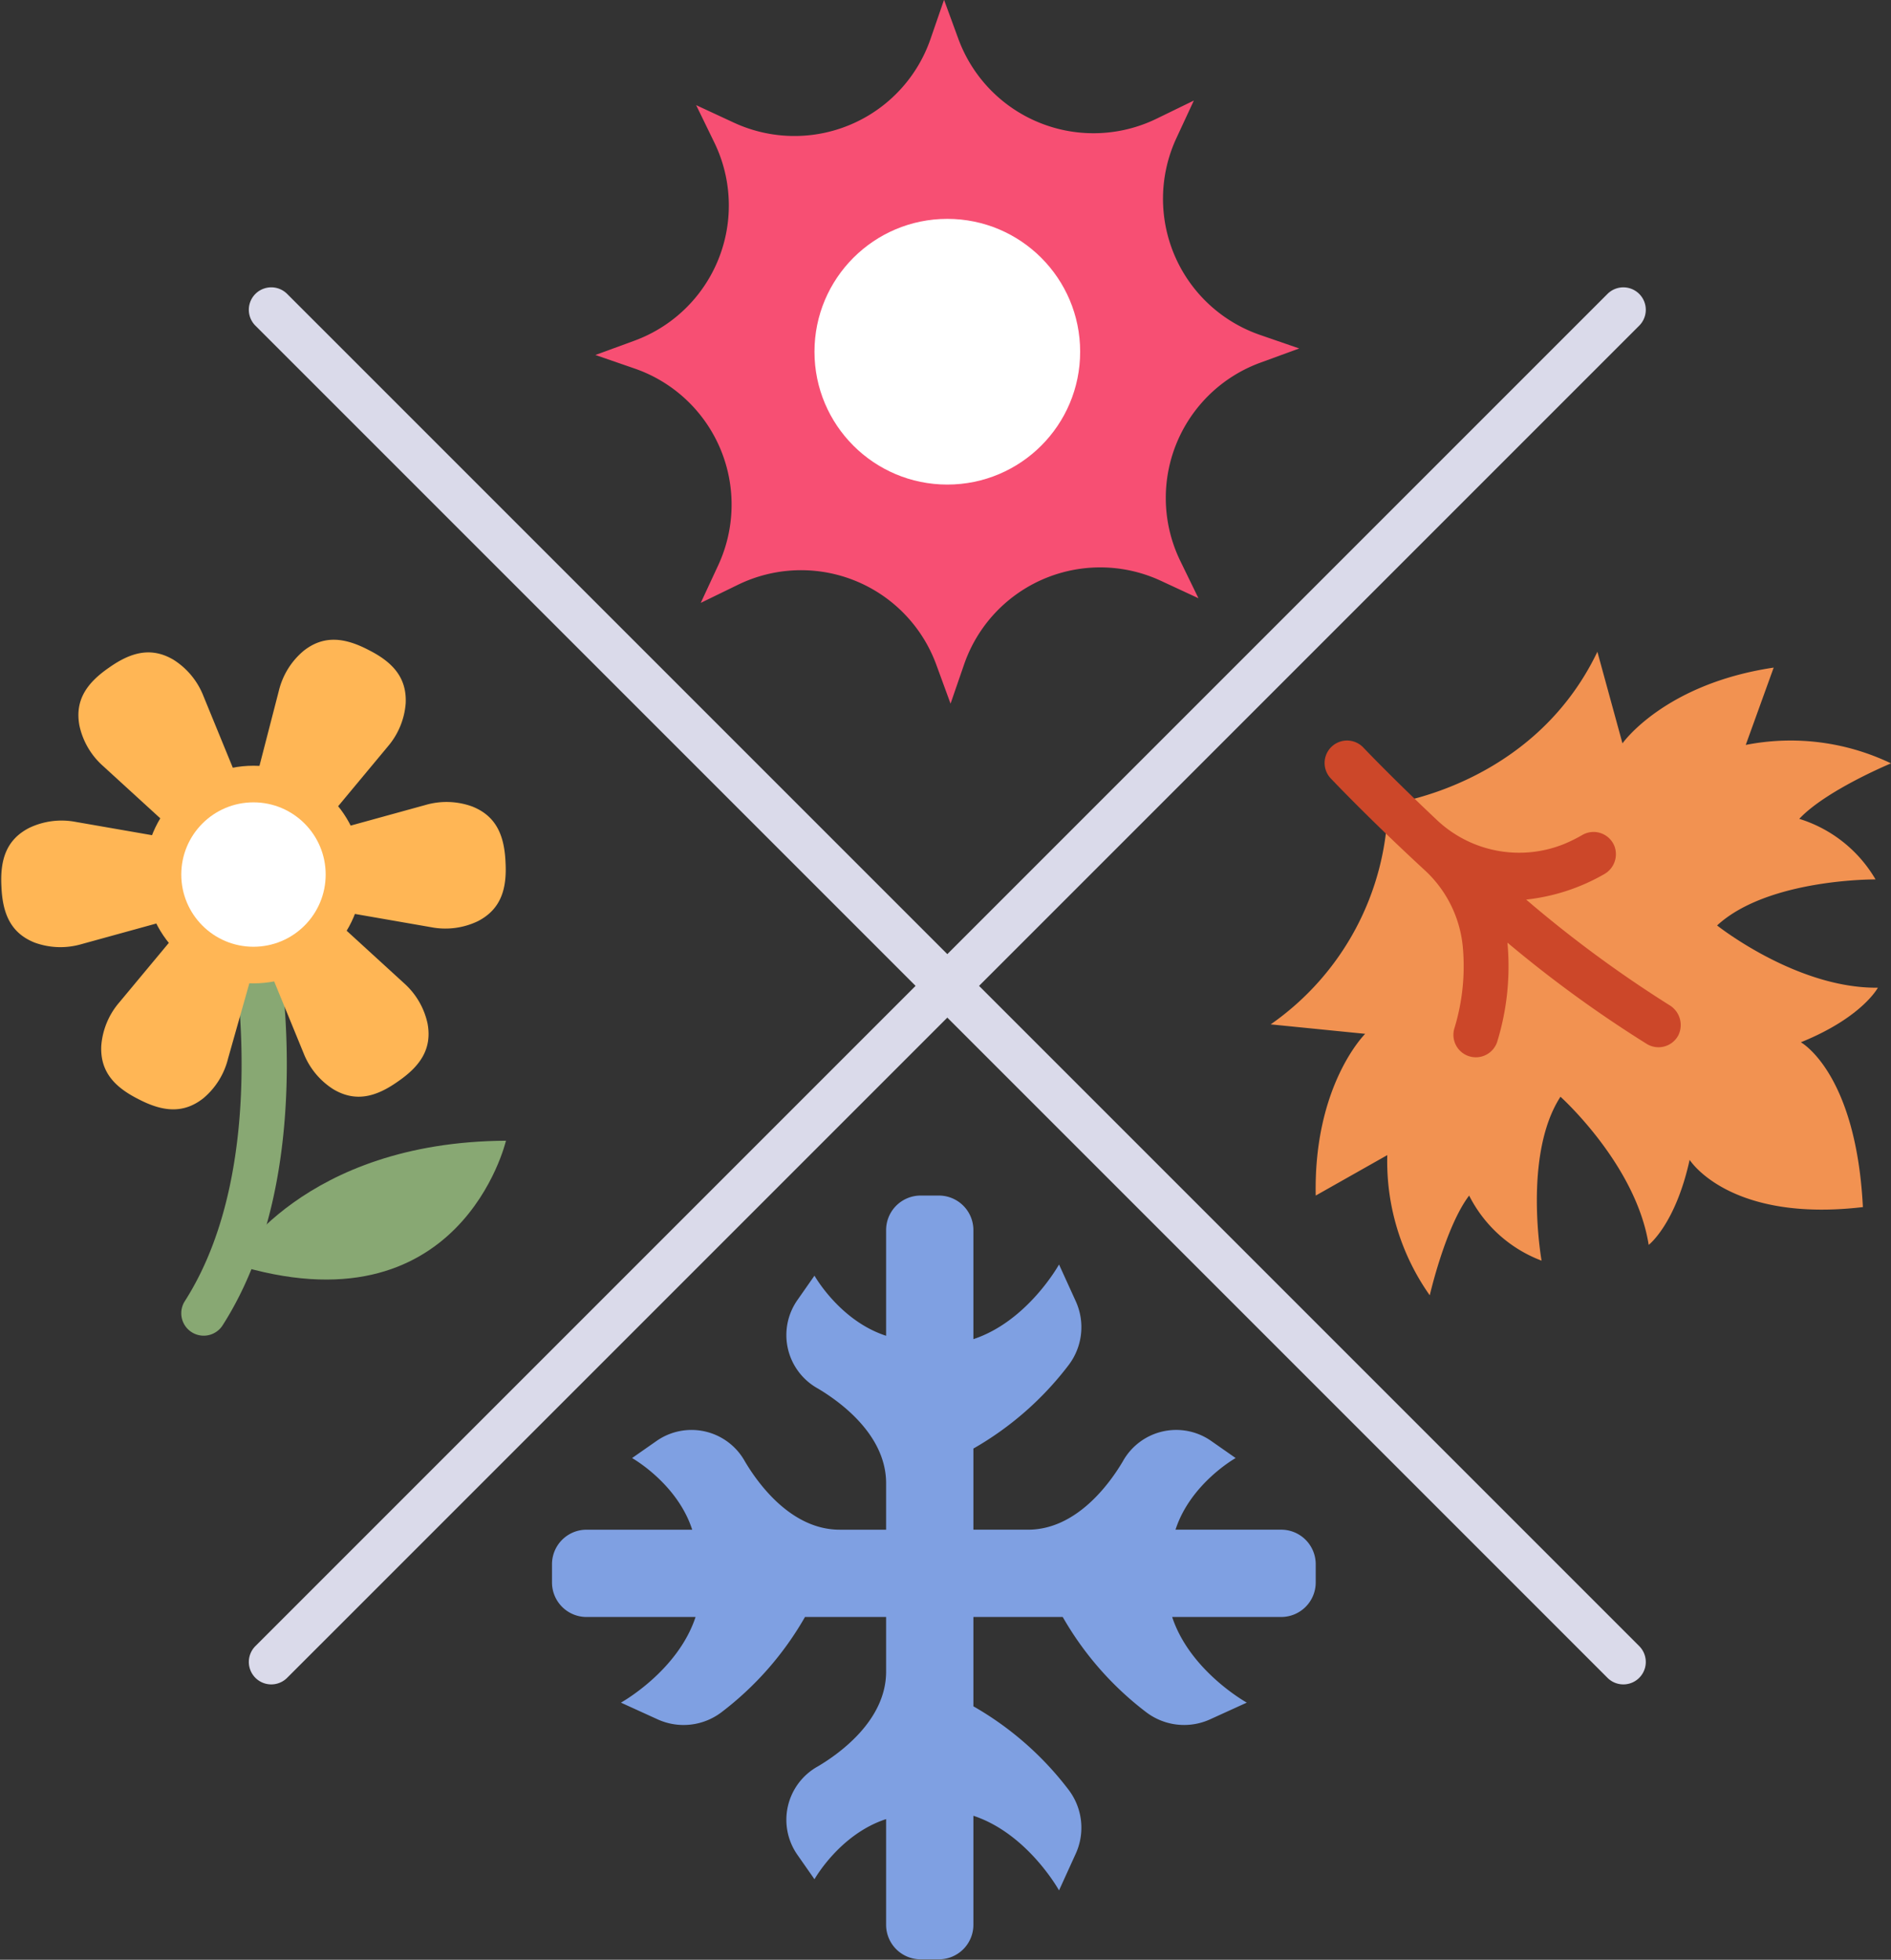 <?xml version="1.0" encoding="UTF-8"?><svg xmlns="http://www.w3.org/2000/svg" xmlns:xlink="http://www.w3.org/1999/xlink" height="305.7" preserveAspectRatio="xMidYMid meet" version="1.0" viewBox="22.4 17.2 295.0 305.7" width="295.0" zoomAndPan="magnify"><rect x="22.4" y="17.2" width="295.0" height="305.7" fill="#333333" stroke="none"/><g id="change1_1"><path d="M167.561,23.284l2.112-6.118,2.225,6.078a22.463,22.463,0,0,0,30.924,12.474l5.82-2.833-2.725,5.871a22.462,22.462,0,0,0,13.046,30.687l6.118,2.112L219,73.78A22.463,22.463,0,0,0,206.529,104.7l2.833,5.82-5.871-2.725A22.462,22.462,0,0,0,172.8,120.845l-2.112,6.118-2.225-6.078a22.462,22.462,0,0,0-30.924-12.474l-5.82,2.833,2.725-5.871A22.462,22.462,0,0,0,121.4,74.686l-6.118-2.112,6.078-2.225a22.463,22.463,0,0,0,12.474-30.924L131,33.6l5.871,2.725A22.462,22.462,0,0,0,167.561,23.284Z" fill="#f74f73"/></g><g id="change2_1"><circle cx="170.183" cy="72.064" fill="#fff" r="20.723"/></g><g id="change3_1"><path d="M58.746,214.339s10.889-19.018,42.586-19.2C101.332,195.139,94.245,225.482,58.746,214.339Z" fill="#88a873"/></g><g id="change4_1"><path d="M222.268,255.814H205.781c2.341-7.227,9.382-11.175,9.382-11.175l-3.758-2.626a9.524,9.524,0,0,0-13.858,3.172c-2,3.377-7.183,10.629-14.772,10.629h-8.524V243.16A49.527,49.527,0,0,0,189.135,230.1a9.778,9.778,0,0,0,1.069-9.96l-2.593-5.694s-4.9,8.858-13.36,11.644v-17.01a5.386,5.386,0,0,0-5.387-5.386h-2.842a5.386,5.386,0,0,0-5.387,5.386v16.487c-7.227-2.34-11.175-9.381-11.175-9.381l-2.626,3.758a9.523,9.523,0,0,0,3.154,13.847c3.37,2,10.647,7.181,10.647,14.783v7.242h-7.242c-7.59,0-12.771-7.252-14.773-10.629a9.523,9.523,0,0,0-13.857-3.172l-3.758,2.626s7.041,3.948,9.381,11.175H113.9a5.387,5.387,0,0,0-5.387,5.387v2.842a5.387,5.387,0,0,0,5.387,5.387h17.009c-2.785,8.458-11.643,13.36-11.643,13.36l5.694,2.594a9.776,9.776,0,0,0,9.959-1.07A49.5,49.5,0,0,0,147.98,269.43h12.655v8.524c0,7.589-7.252,12.771-10.629,14.773a9.523,9.523,0,0,0-3.172,13.857l2.626,3.758s3.948-7.041,11.175-9.381v16.487a5.386,5.386,0,0,0,5.387,5.386h2.842a5.386,5.386,0,0,0,5.387-5.386V300.439c8.458,2.785,13.36,11.643,13.36,11.643l2.593-5.694a9.778,9.778,0,0,0-1.069-9.96,49.527,49.527,0,0,0-14.884-13.062V269.43h13.936a49.527,49.527,0,0,0,13.062,14.884,9.778,9.778,0,0,0,9.96,1.07l5.694-2.594s-8.858-4.9-11.644-13.36h17.009a5.387,5.387,0,0,0,5.387-5.387V261.2A5.387,5.387,0,0,0,222.268,255.814Z" fill="#7fa0e2"/></g><g id="change5_1"><path d="M314.99,154.381a20.957,20.957,0,0,0-11.9-9.45c4.153-4.442,14.314-8.654,14.314-8.654A36.2,36.2,0,0,0,294.74,133.4l4.358-12.062c-17.093,2.544-23.589,11.82-23.589,11.82l-3.914-14.29c-10.126,21.153-32.678,23.776-32.678,23.776a42.7,42.7,0,0,1-18.289,34.347l14.744,1.475s-8.062,7.953-7.717,25.231l11.165-6.311a36.2,36.2,0,0,0,6.626,21.869s2.457-10.722,6.143-15.558a20.957,20.957,0,0,0,11.3,10.152s-2.949-16.492,2.949-25.569c0,0,11.794,10.58,13.76,23.112,0,0,4.177-3.195,6.388-13.269,0,0,6.143,9.829,27.029,7.371-1.063-21-9.677-25.71-9.677-25.71,9.563-3.862,12.016-8.514,12.016-8.514-12.684.154-25.085-9.709-25.085-9.709C298.238,154.226,314.99,154.381,314.99,154.381Z" fill="#f29251"/></g><g id="change3_2"><path d="M54.176,225.552a3.5,3.5,0,0,1-2.945-5.386c13.827-21.627,7.357-55.567,7.29-55.908a3.5,3.5,0,0,1,6.867-1.357c.3,1.5,7.1,37.016-8.26,61.036A3.5,3.5,0,0,1,54.176,225.552Z" fill="#88a873"/></g><g id="change6_1"><path d="M282.792,173.966a189.67,189.67,0,0,1-22.306-16.439,31.173,31.173,0,0,0,12.15-3.956,3.578,3.578,0,0,0,1.679-4.22,3.5,3.5,0,0,0-5.075-1.9,23.682,23.682,0,0,1-2.89,1.425,18.7,18.7,0,0,1-19.868-3.837c-6.844-6.444-11.325-11.151-11.43-11.262a3.5,3.5,0,0,0-5.082,4.813c.491.519,6.236,6.555,14.625,14.29A18.632,18.632,0,0,1,250.6,164.9a33.121,33.121,0,0,1-1.291,12.641,3.5,3.5,0,0,0,3.329,4.584,3.5,3.5,0,0,0,3.343-2.465,40.022,40.022,0,0,0,1.582-15.42,191.045,191.045,0,0,0,21.749,15.809,3.5,3.5,0,0,0,4.914-1.357A3.621,3.621,0,0,0,282.792,173.966Z" fill="#cc4729"/></g><g id="change7_1"><path d="M175.133,170.985,278.121,68a3.5,3.5,0,0,0-4.95-4.951L170.183,166.035,67.194,63.046A3.5,3.5,0,1,0,62.244,68L165.232,170.985,62.244,273.973a3.5,3.5,0,0,0,4.95,4.95L170.183,175.935,273.171,278.923a3.5,3.5,0,0,0,4.95-4.95Z" fill="#dadaea"/></g><g id="change8_1"><path d="M49.477,120.122c-3.507-2.079-6.7-1.162-10.071,1.223-3.4,2.341-5.361,5.025-4.617,9.033a11.725,11.725,0,0,0,3.675,6.3l15.18,13.878,8.279-5.781-7.8-19.032A11.727,11.727,0,0,0,49.477,120.122Z" fill="#ffb655"/></g><g id="change8_2"><path d="M89.1,176.863c.744,4.008-1.218,6.692-4.617,9.033-3.368,2.385-6.563,3.3-10.07,1.223a11.727,11.727,0,0,1-4.647-5.619l-7.8-19.032,8.278-5.781,15.181,13.878A11.717,11.717,0,0,1,89.1,176.863Z" fill="#ffb655"/></g><g id="change8_3"><path d="M85.689,126.906c.193-4.073-2.115-6.465-5.8-8.323-3.661-1.905-6.951-2.38-10.143.156a11.726,11.726,0,0,0-3.841,6.2l-5.142,19.914,8.987,4.6L82.9,133.645A11.726,11.726,0,0,0,85.689,126.906Z" fill="#ffb655"/></g><g id="change8_4"><path d="M54.142,188.5c-3.192,2.536-6.482,2.061-10.143.156-3.686-1.858-5.994-4.25-5.8-8.323a11.727,11.727,0,0,1,2.786-6.739l13.155-15.81L64,161.032,57.983,182.3A11.733,11.733,0,0,1,54.142,188.5Z" fill="#ffb655"/></g><g id="change8_5"><path d="M96.938,160.9c3.627-1.862,4.551-5.056,4.325-9.177-.173-4.123-1.4-7.212-5.19-8.716a11.724,11.724,0,0,0-7.288-.241l-19.828,5.465.487,10.085,20.263,3.527A11.73,11.73,0,0,0,96.938,160.9Z" fill="#ffb655"/></g><g id="change8_6"><circle cx="61.943" cy="153.62" fill="#ffb655" r="16.974"/></g><g id="change8_7"><path d="M27.814,164.238c-3.79-1.5-5.017-4.593-5.19-8.717-.226-4.12.7-7.314,4.325-9.176a11.721,11.721,0,0,1,7.23-.943l20.263,3.527.488,10.085L35.1,164.479A11.724,11.724,0,0,1,27.814,164.238Z" fill="#ffb655"/></g><g id="change2_2"><circle cx="61.943" cy="153.62" fill="#fff" r="11.263"/></g></svg>